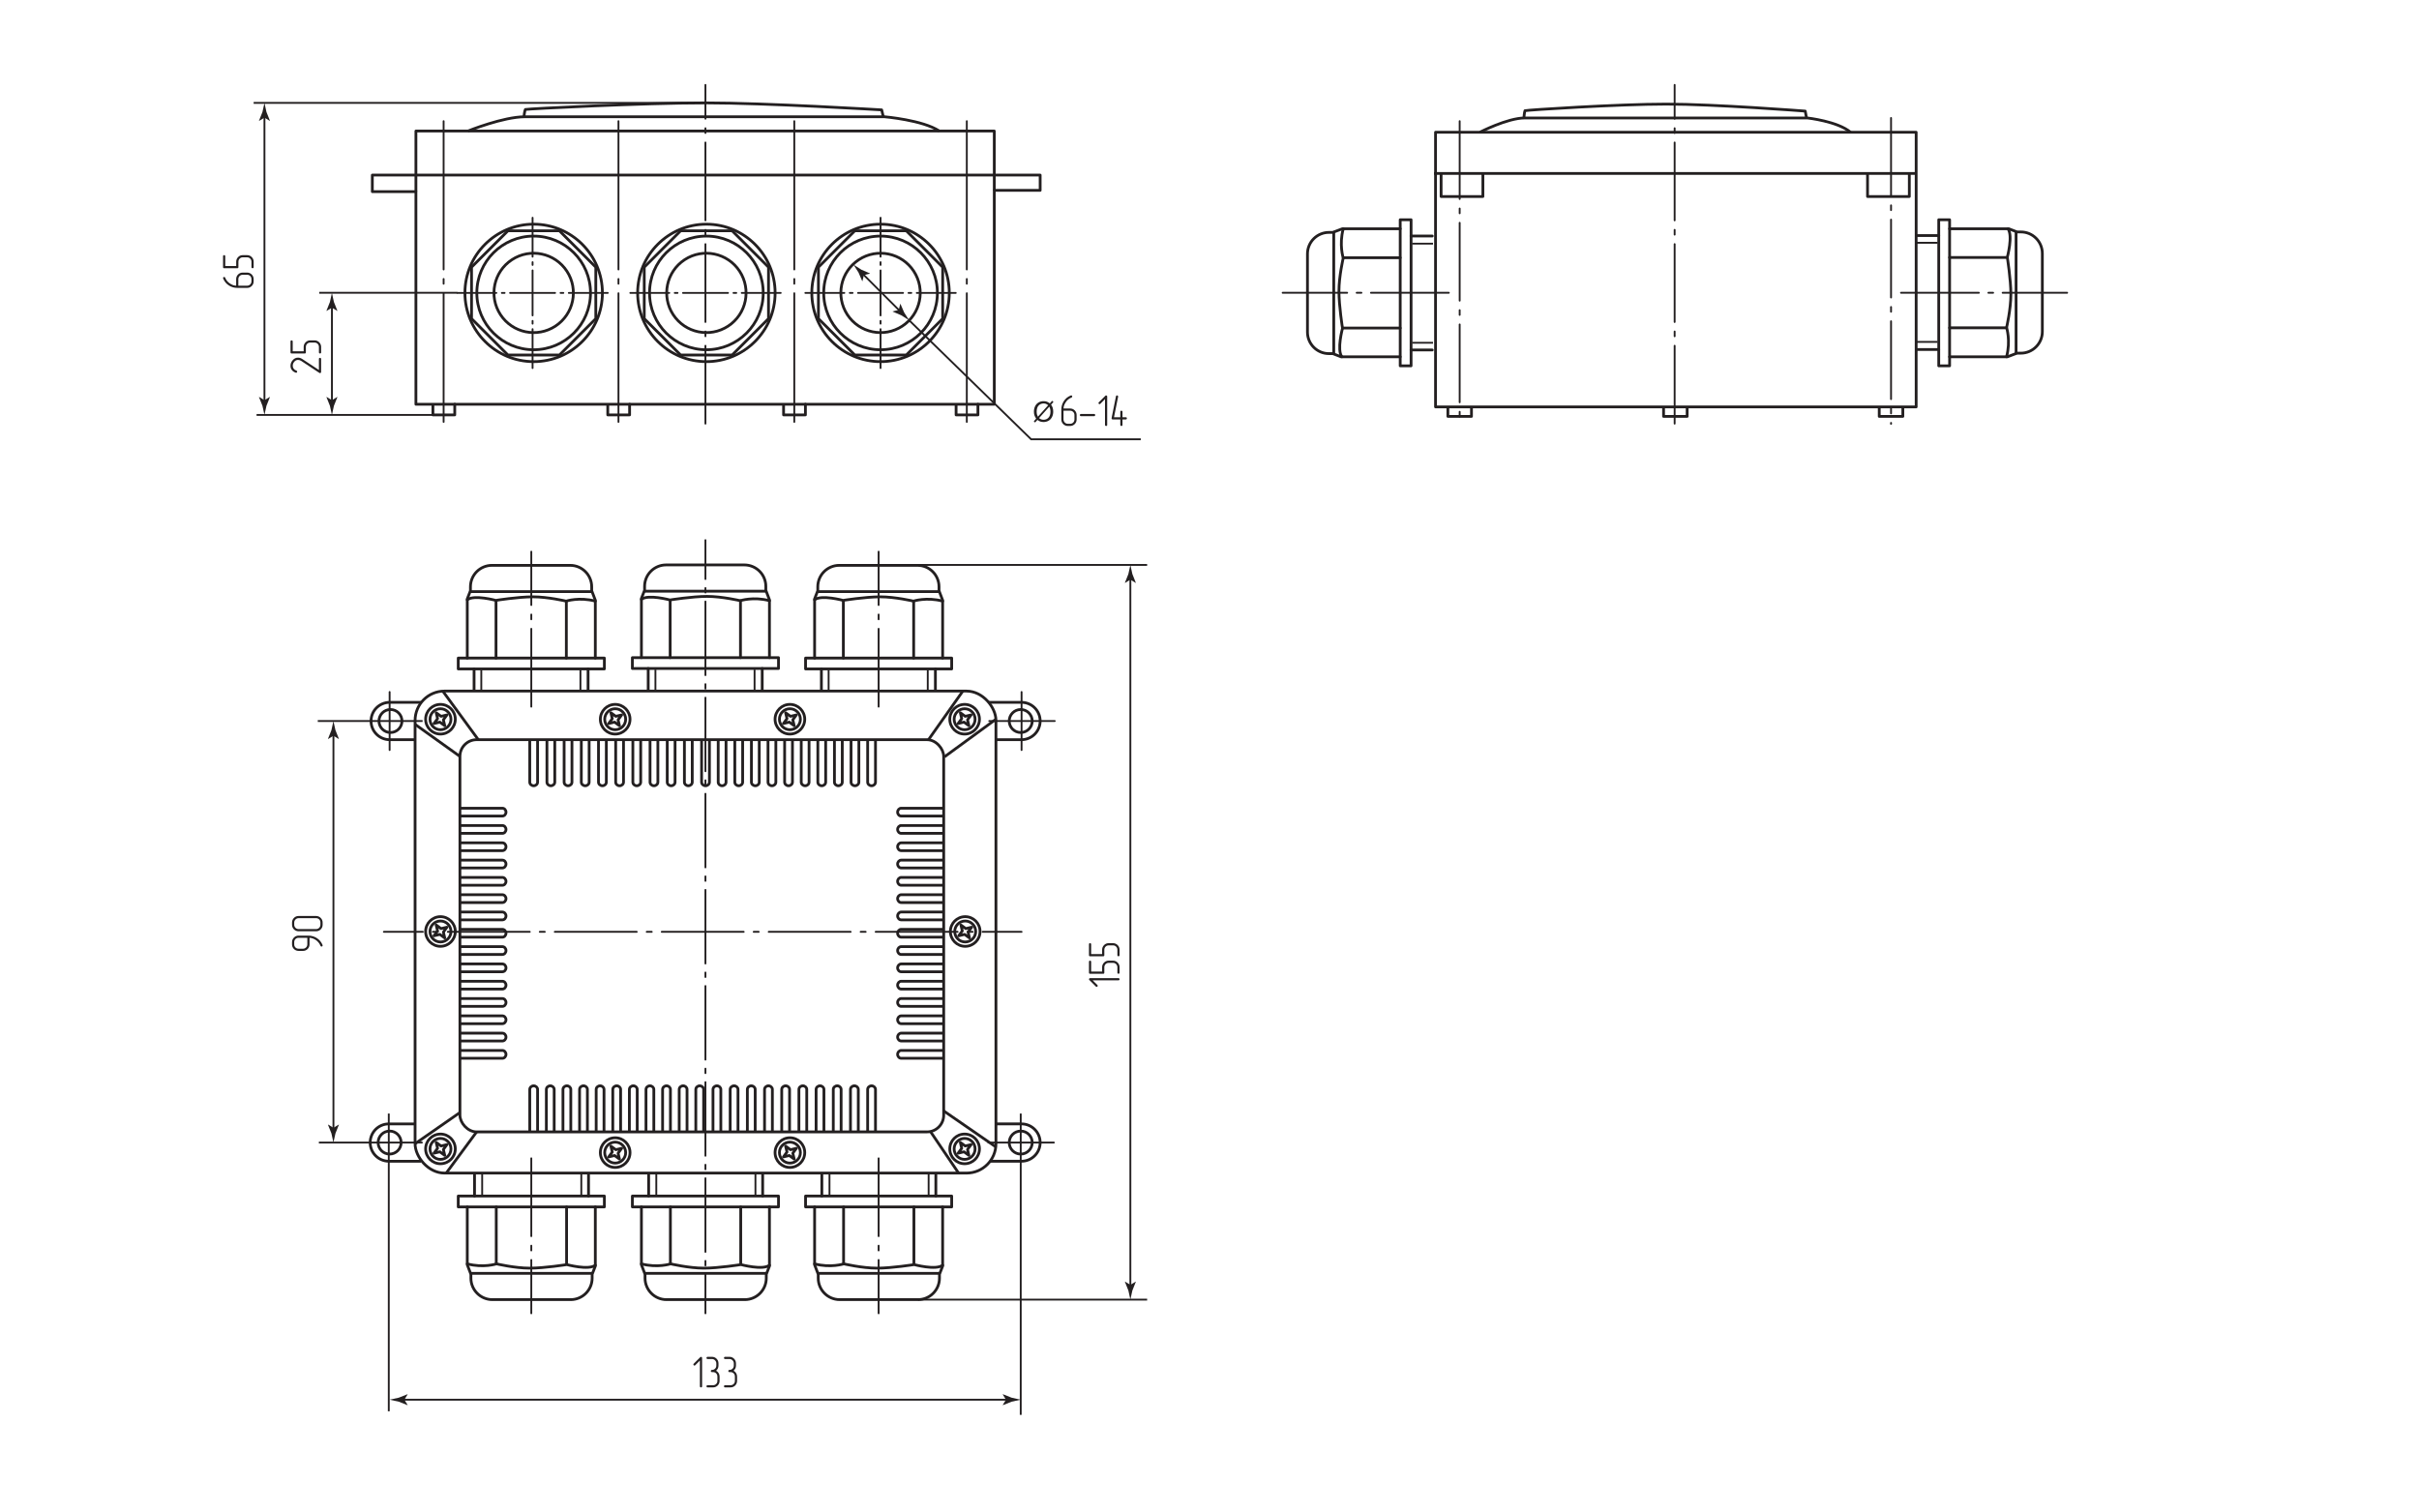 <?xml version="1.0" encoding="UTF-8"?>
<svg id="mg_box_xl6" xmlns="http://www.w3.org/2000/svg" version="1.1" viewBox="0 0 652.264 407.666">
  <defs>
    <style>
      .cls-1 {
        fill: #231f20;
        stroke-width: 0px;
      }

      .cls-2 {
        stroke-dasharray: 0 0 1.213 2.426;
      }

      .cls-2, .cls-3, .cls-4, .cls-5, .cls-6, .cls-7, .cls-8, .cls-9, .cls-10, .cls-11, .cls-12, .cls-13, .cls-14 {
        fill: none;
        stroke: #231f20;
      }

      .cls-2, .cls-3, .cls-4, .cls-5, .cls-6, .cls-7, .cls-8, .cls-9, .cls-10, .cls-11, .cls-13, .cls-14 {
        stroke-linejoin: round;
      }

      .cls-2, .cls-3, .cls-4, .cls-5, .cls-6, .cls-8, .cls-9, .cls-11, .cls-12, .cls-13, .cls-14 {
        stroke-width: .5px;
      }

      .cls-2, .cls-3, .cls-5, .cls-6, .cls-8, .cls-9, .cls-10, .cls-11, .cls-13, .cls-14 {
        stroke-linecap: round;
      }

      .cls-5 {
        stroke-dasharray: 0 0 0 0 22.094 2.699 1.349 2.699;
      }

      .cls-6 {
        stroke-dasharray: 0 0 0 0 19.86 2.426 1.213 2.426;
      }

      .cls-7, .cls-10 {
        stroke-width: .75px;
      }

      .cls-8 {
        stroke-dasharray: 0 0 .741 1.482;
      }

      .cls-9 {
        stroke-dasharray: 0 0 0 0 40 2.565 1.282 2.565;
      }

      .cls-11 {
        stroke-dasharray: 0 0 0 0 12.134 1.482 .741 1.482;
      }

      .cls-12 {
        stroke-miterlimit: 10;
      }

      .cls-13 {
        stroke-dasharray: 0 0 1.349 2.699;
      }

      .cls-14 {
        stroke-dasharray: 0 0 0 0 21 2.565 1.282 2.565;
      }
    </style>
  </defs>
  <g id="Middles">
    <g>
      <line class="cls-3" x1="190.215" y1="354.206" x2="190.215" y2="343.706"/>
      <line class="cls-2" x1="190.215" y1="341.28" x2="190.215" y2="338.855"/>
      <line class="cls-6" x1="190.215" y1="337.642" x2="190.215" y2="157.387"/>
      <line class="cls-3" x1="190.215" y1="156.174" x2="190.215" y2="145.674"/>
    </g>
    <line class="cls-14" x1="190.215" y1="114.255" x2="190.215" y2="22.898"/>
    <line class="cls-14" x1="451.554" y1="114.255" x2="451.554" y2="22.898"/>
    <line class="cls-14" x1="512.588" y1="78.963" x2="557.391" y2="78.963"/>
    <line class="cls-14" x1="390.663" y1="78.963" x2="345.86" y2="78.963"/>
    <line class="cls-14" x1="143.261" y1="312.402" x2="143.261" y2="354.206"/>
    <line class="cls-14" x1="236.913" y1="312.402" x2="236.913" y2="354.206"/>
    <line class="cls-14" x1="236.913" y1="190.592" x2="236.913" y2="148.789"/>
    <line class="cls-14" x1="143.261" y1="190.592" x2="143.261" y2="148.789"/>
    <line class="cls-9" x1="119.619" y1="32.676" x2="119.619" y2="113.794"/>
    <line class="cls-9" x1="166.767" y1="32.676" x2="166.767" y2="113.794"/>
    <line class="cls-9" x1="214.174" y1="32.676" x2="214.174" y2="113.794"/>
    <line class="cls-9" x1="260.693" y1="32.676" x2="260.693" y2="113.794"/>
    <line class="cls-14" x1="275.458" y1="186.635" x2="275.458" y2="202.29"/>
    <line class="cls-14" x1="393.591" y1="32.676" x2="393.591" y2="114.318"/>
    <line class="cls-14" x1="509.904" y1="31.818" x2="509.904" y2="114.318"/>
    <line class="cls-14" x1="266.516" y1="308.156" x2="284.171" y2="308.156"/>
    <line class="cls-14" x1="266.744" y1="194.462" x2="284.399" y2="194.462"/>
    <line class="cls-14" x1="105.059" y1="202.29" x2="105.059" y2="186.635"/>
    <g>
      <line class="cls-3" x1="275.458" y1="251.318" x2="264.958" y2="251.318"/>
      <line class="cls-13" x1="262.259" y1="251.318" x2="259.561" y2="251.318"/>
      <line class="cls-5" x1="258.211" y1="251.318" x2="115.357" y2="251.318"/>
      <line class="cls-3" x1="114.007" y1="251.318" x2="103.507" y2="251.318"/>
    </g>
    <g>
      <line class="cls-3" x1="163.878" y1="79.001" x2="153.378" y2="79.001"/>
      <line class="cls-8" x1="151.896" y1="79.001" x2="150.414" y2="79.001"/>
      <line class="cls-11" x1="149.673" y1="79.001" x2="134.575" y2="79.001"/>
      <line class="cls-3" x1="133.834" y1="79.001" x2="123.334" y2="79.001"/>
    </g>
    <g>
      <line class="cls-3" x1="210.508" y1="79.001" x2="200.008" y2="79.001"/>
      <line class="cls-8" x1="198.526" y1="79.001" x2="197.044" y2="79.001"/>
      <line class="cls-11" x1="196.303" y1="79.001" x2="181.205" y2="79.001"/>
      <line class="cls-3" x1="180.464" y1="79.001" x2="169.964" y2="79.001"/>
    </g>
    <g>
      <line class="cls-3" x1="143.606" y1="58.729" x2="143.606" y2="69.229"/>
      <line class="cls-8" x1="143.606" y1="70.711" x2="143.606" y2="72.193"/>
      <line class="cls-11" x1="143.606" y1="72.934" x2="143.606" y2="88.031"/>
      <line class="cls-3" x1="143.606" y1="88.772" x2="143.606" y2="99.272"/>
    </g>
    <g>
      <line class="cls-3" x1="257.705" y1="79.001" x2="247.205" y2="79.001"/>
      <line class="cls-8" x1="245.723" y1="79.001" x2="244.241" y2="79.001"/>
      <line class="cls-11" x1="243.5" y1="79.001" x2="228.403" y2="79.001"/>
      <line class="cls-3" x1="227.662" y1="79.001" x2="217.162" y2="79.001"/>
    </g>
    <g>
      <line class="cls-3" x1="237.433" y1="58.729" x2="237.433" y2="69.229"/>
      <line class="cls-8" x1="237.433" y1="70.711" x2="237.433" y2="72.193"/>
      <line class="cls-11" x1="237.433" y1="72.934" x2="237.433" y2="88.031"/>
      <line class="cls-3" x1="237.433" y1="88.772" x2="237.433" y2="99.272"/>
    </g>
  </g>
  <g id="Thread">
    <line class="cls-4" x1="203.699" y1="322.305" x2="203.699" y2="316.664"/>
    <line class="cls-4" x1="176.967" y1="322.305" x2="176.967" y2="316.664"/>
    <line class="cls-4" x1="176.732" y1="180.575" x2="176.732" y2="186.216"/>
    <line class="cls-4" x1="203.463" y1="180.575" x2="203.463" y2="186.216"/>
    <line class="cls-4" x1="522.49" y1="65.479" x2="516.849" y2="65.479"/>
    <line class="cls-4" x1="522.49" y1="92.211" x2="516.849" y2="92.211"/>
    <line class="cls-4" x1="380.76" y1="92.446" x2="386.401" y2="92.446"/>
    <line class="cls-4" x1="380.76" y1="65.715" x2="386.401" y2="65.715"/>
    <line class="cls-4" x1="156.745" y1="322.305" x2="156.745" y2="316.664"/>
    <line class="cls-4" x1="130.013" y1="322.305" x2="130.013" y2="316.664"/>
    <line class="cls-4" x1="250.397" y1="322.305" x2="250.397" y2="316.664"/>
    <line class="cls-4" x1="223.665" y1="322.305" x2="223.665" y2="316.664"/>
    <line class="cls-4" x1="223.43" y1="180.69" x2="223.43" y2="186.331"/>
    <line class="cls-4" x1="250.161" y1="180.69" x2="250.161" y2="186.331"/>
    <line class="cls-4" x1="129.778" y1="180.69" x2="129.778" y2="186.331"/>
    <line class="cls-4" x1="156.509" y1="180.69" x2="156.509" y2="186.331"/>
  </g>
  <g id="Texts">
    <g>
      <path class="cls-1" d="M189.228,374.119c-.057.048-.125.072-.205.072-.081,0-.151-.026-.211-.079-.06-.052-.09-.123-.09-.211v-6.961l-1.255,1.267c-.064.064-.132.097-.205.097-.081,0-.151-.03-.211-.09-.061-.061-.09-.131-.09-.211,0-.072.032-.141.096-.205l1.762-1.761c.048-.056.112-.084.193-.084.08,0,.151.026.211.079.061.052.09.123.09.211v7.661c0,.097-.028.169-.084.217Z"/>
      <path class="cls-1" d="M193.764,370.324c.177.278.266.585.266.923v1.182c0,.491-.173.909-.519,1.254-.354.338-.772.507-1.254.507h-1.472c-.089,0-.159-.028-.211-.084s-.078-.125-.078-.205c0-.08.026-.151.078-.211.052-.061.123-.091.211-.091h1.472c.338,0,.619-.11.844-.332s.338-.5.338-.838v-1.182c0-.338-.113-.62-.338-.845s-.506-.338-.844-.338h-.29c-.089,0-.161-.028-.217-.084-.056-.056-.084-.125-.084-.205,0-.08.026-.151.079-.211.052-.061.126-.09.223-.09.338,0,.619-.111.844-.332s.338-.5.338-.838v-.591c0-.169-.032-.323-.096-.464-.065-.141-.151-.265-.26-.374s-.233-.193-.374-.253c-.141-.06-.292-.09-.452-.09h-1.182c-.089,0-.159-.028-.211-.084-.052-.056-.078-.125-.078-.205,0-.08.026-.151.078-.211.052-.061.123-.091.211-.091h1.182c.49,0,.905.169,1.243.507.346.346.519.768.519,1.267v.591c0,.273-.056.529-.169.766s-.273.44-.482.609c.281.153.511.368.688.645Z"/>
      <path class="cls-1" d="M198.481,370.324c.177.278.266.585.266.923v1.182c0,.491-.173.909-.519,1.254-.354.338-.772.507-1.254.507h-1.472c-.089,0-.159-.028-.211-.084s-.078-.125-.078-.205c0-.08.026-.151.078-.211.052-.061.123-.091.211-.091h1.472c.338,0,.619-.11.844-.332s.338-.5.338-.838v-1.182c0-.338-.113-.62-.338-.845s-.506-.338-.844-.338h-.29c-.089,0-.161-.028-.217-.084-.056-.056-.084-.125-.084-.205,0-.08.026-.151.079-.211.052-.061.126-.09.223-.09.338,0,.619-.111.844-.332s.338-.5.338-.838v-.591c0-.169-.032-.323-.096-.464-.065-.141-.151-.265-.26-.374s-.233-.193-.374-.253c-.141-.06-.292-.09-.452-.09h-1.182c-.089,0-.159-.028-.211-.084-.052-.056-.078-.125-.078-.205,0-.08.026-.151.078-.211.052-.061.123-.091.211-.091h1.182c.49,0,.905.169,1.243.507.346.346.519.768.519,1.267v.591c0,.273-.056.529-.169.766s-.273.44-.482.609c.281.153.511.368.688.645Z"/>
    </g>
    <g>
      <path class="cls-1" d="M86.586,100.343c0,.081-.032.149-.097.205-.064.057-.137.084-.217.084-.064,0-.113-.016-.145-.048l-4.898-3.233c-.273-.185-.563-.277-.869-.277-.394,0-.728.161-1.001.482-.282.322-.422.684-.422,1.086,0,.29.077.547.229.772.169.241.426.426.772.555.065.017.113.048.145.097s.048.101.048.157c0,.089-.026.163-.079.223-.052.061-.123.091-.211.091-.024,0-.061-.008-.109-.024-.482-.169-.84-.426-1.073-.772-.217-.297-.326-.655-.326-1.074,0-.555.193-1.058.579-1.508.395-.466.877-.7,1.448-.7.201,0,.398.032.591.096.193.064.394.165.603.302l4.439,2.932v-2.968c0-.201.101-.302.302-.302.072,0,.139.026.199.079.06.052.09.126.09.223v3.522Z"/>
      <path class="cls-1" d="M86.067,92.321c.346.346.519.76.519,1.242v1.484c0,.089-.028.159-.084.211s-.125.078-.205.078c-.08,0-.151-.026-.211-.078-.061-.052-.091-.123-.091-.211v-1.484c0-.161-.03-.312-.09-.452-.06-.141-.143-.266-.247-.374s-.228-.193-.368-.253c-.141-.06-.295-.09-.464-.09h-1.182c-.169,0-.324.03-.465.09-.141.061-.263.145-.368.253s-.187.233-.248.374c-.06.141-.09.292-.09.452v1.484c0,.193-.101.29-.302.29h-3.535c-.201,0-.302-.096-.302-.29v-2.943c0-.201.101-.302.302-.302.081,0,.149.026.205.079.057.052.084.126.084.223v2.642h2.956v-1.183c0-.482.173-.896.519-1.242.337-.346.752-.519,1.243-.519h1.182c.482,0,.897.173,1.243.519Z"/>
    </g>
    <g>
      <path class="cls-1" d="M61.759,77.016c-.731-.458-1.263-1.098-1.592-1.918-.016-.048-.024-.088-.024-.121,0-.08.03-.146.091-.199.06-.052.131-.078.211-.078.129,0,.221.064.277.193.258.684.708,1.223,1.352,1.617.257.161.515.29.772.386.29.096.567.145.833.145v-1.749c0-.499.168-.917.506-1.255.346-.346.768-.519,1.267-.519h1.182c.491,0,.909.173,1.254.519.338.354.507.772.507,1.255v.591c0,.491-.169.905-.507,1.243-.346.346-.764.519-1.254.519h-2.63c-.812,0-1.561-.209-2.244-.627ZM66.633,77.052c.161,0,.312-.03.452-.091.141-.06.266-.145.374-.253s.193-.233.253-.374c.061-.141.09-.292.09-.453v-.591c0-.338-.11-.62-.332-.845s-.5-.338-.838-.338h-1.182c-.338,0-.62.113-.845.338s-.338.507-.338.845v1.761h2.365Z"/>
      <path class="cls-1" d="M67.876,69.332c.346.346.519.76.519,1.242v1.484c0,.089-.028.159-.084.211s-.125.078-.205.078c-.08,0-.151-.026-.211-.078-.061-.052-.091-.123-.091-.211v-1.484c0-.161-.03-.312-.09-.452-.06-.141-.143-.266-.247-.374s-.228-.193-.368-.253c-.141-.06-.295-.09-.464-.09h-1.182c-.169,0-.324.03-.465.09-.141.061-.263.145-.368.253s-.187.233-.248.374c-.06.141-.09.292-.09.452v1.484c0,.193-.101.29-.302.29h-3.535c-.201,0-.302-.096-.302-.29v-2.943c0-.201.101-.302.302-.302.081,0,.149.026.205.079.057.052.084.126.084.223v2.642h2.956v-1.183c0-.482.173-.896.519-1.242.337-.346.752-.519,1.243-.519h1.182c.482,0,.897.173,1.243.519Z"/>
    </g>
    <g>
      <path class="cls-1" d="M85.389,252.979c.732.458,1.263,1.094,1.592,1.906.008.024.012.068.012.133,0,.072-.03.137-.09.193-.061.056-.131.084-.211.084-.128,0-.217-.064-.265-.193-.282-.683-.732-1.226-1.351-1.628-.257-.161-.525-.29-.802-.386-.278-.096-.549-.145-.814-.145v1.761c0,.491-.169.905-.507,1.243-.346.346-.764.519-1.254.519h-1.183c-.482,0-.9-.169-1.254-.506-.346-.346-.519-.764-.519-1.255v-.591c0-.491.173-.909.519-1.255s.764-.519,1.254-.519h2.618c.812,0,1.564.213,2.256.639ZM80.515,252.931c-.337,0-.619.113-.844.338s-.338.507-.338.845v.591c0,.338.113.617.338.838.225.222.507.332.844.332h1.183c.161,0,.312-.03.452-.091.141-.06.266-.145.374-.253.108-.109.193-.233.253-.374.06-.141.09-.292.09-.453v-1.773h-2.353Z"/>
      <path class="cls-1" d="M86.475,247.563c.346.346.519.764.519,1.255v.591c0,.491-.169.905-.507,1.243-.346.346-.764.519-1.254.519h-4.717c-.482,0-.9-.169-1.254-.506-.346-.346-.519-.764-.519-1.255v-.591c0-.491.173-.909.519-1.255.338-.346.756-.519,1.254-.519h4.717c.482,0,.897.173,1.243.519ZM80.515,247.635c-.161,0-.312.03-.452.091-.141.06-.266.145-.374.253-.108.109-.195.233-.259.374-.064.141-.097.296-.097.465v.591c0,.161.03.312.09.453.061.141.145.265.253.374.109.108.233.193.374.253.141.061.295.091.464.091h4.717c.161,0,.312-.03.452-.091.141-.06.266-.145.374-.253s.193-.233.253-.374c.061-.141.09-.292.09-.453v-.591c0-.338-.11-.62-.332-.845s-.5-.338-.838-.338h-4.717Z"/>
    </g>
    <g>
      <path class="cls-1" d="M301.808,263.899c.048.057.072.125.072.205,0,.081-.026.151-.079.211-.052.06-.123.09-.211.09h-6.961l1.267,1.255c.064.064.097.132.097.205,0,.081-.03.151-.09.211-.061.061-.131.09-.211.09-.072,0-.141-.032-.205-.096l-1.761-1.762c-.056-.048-.084-.112-.084-.193,0-.08.026-.151.079-.211.052-.061.123-.09.211-.09h7.661c.097,0,.169.028.217.084Z"/>
      <path class="cls-1" d="M301.362,259.616c.346.346.519.76.519,1.242v1.484c0,.089-.028.159-.084.211s-.125.078-.205.078c-.08,0-.151-.026-.211-.078-.061-.052-.091-.123-.091-.211v-1.484c0-.161-.03-.312-.09-.452-.06-.141-.143-.266-.247-.374s-.228-.193-.368-.253c-.141-.06-.295-.09-.464-.09h-1.182c-.169,0-.324.03-.465.09-.141.061-.263.145-.368.253s-.187.233-.248.374c-.06.141-.09.292-.09.452v1.484c0,.193-.101.29-.302.29h-3.535c-.201,0-.302-.096-.302-.29v-2.943c0-.201.101-.302.302-.302.081,0,.149.026.205.079.057.052.084.126.084.223v2.642h2.956v-1.183c0-.482.173-.896.519-1.242.337-.346.752-.519,1.243-.519h1.182c.482,0,.897.173,1.243.519Z"/>
      <path class="cls-1" d="M301.362,254.9c.346.346.519.76.519,1.242v1.484c0,.089-.028.159-.084.211s-.125.078-.205.078c-.08,0-.151-.026-.211-.078-.061-.052-.091-.123-.091-.211v-1.484c0-.161-.03-.312-.09-.452-.06-.141-.143-.266-.247-.374s-.228-.193-.368-.253c-.141-.06-.295-.09-.464-.09h-1.182c-.169,0-.324.03-.465.09-.141.061-.263.145-.368.253s-.187.233-.248.374c-.06.141-.09.292-.09.452v1.484c0,.193-.101.29-.302.29h-3.535c-.201,0-.302-.096-.302-.29v-2.943c0-.201.101-.302.302-.302.081,0,.149.026.205.079.057.052.084.126.084.223v2.642h2.956v-1.183c0-.482.173-.896.519-1.242.337-.346.752-.519,1.243-.519h1.182c.482,0,.897.173,1.243.519Z"/>
    </g>
    <g>
      <path class="cls-1" d="M286.806,108.255c.458-.731,1.098-1.263,1.918-1.592.048-.016.088-.024.121-.024.08,0,.146.03.199.091.052.06.078.131.078.211,0,.129-.064.221-.193.277-.684.258-1.223.708-1.617,1.352-.161.257-.29.515-.386.772-.096.29-.145.567-.145.833h1.749c.499,0,.917.168,1.255.506.346.346.519.768.519,1.267v1.182c0,.491-.173.909-.519,1.254-.354.338-.772.507-1.255.507h-.591c-.491,0-.905-.169-1.243-.507-.346-.346-.519-.764-.519-1.254v-2.63c0-.812.209-1.561.627-2.244ZM286.77,113.13c0,.161.03.312.091.452.06.141.145.266.253.374s.233.193.374.253c.141.061.292.09.453.09h.591c.338,0,.62-.11.845-.332s.338-.5.338-.838v-1.182c0-.338-.113-.62-.338-.845s-.507-.338-.845-.338h-1.761v2.365Z"/>
      <path class="cls-1" d="M291.475,112.236c-.089,0-.161-.028-.217-.084-.057-.057-.084-.125-.084-.205,0-.081.026-.151.079-.211.052-.06.126-.09.223-.09h3.535c.193,0,.29.101.29.302,0,.08-.024.148-.073.205-.048.056-.121.084-.217.084h-3.535Z"/>
      <path class="cls-1" d="M298.46,114.818c-.057.048-.125.072-.205.072-.081,0-.151-.026-.211-.079-.06-.052-.09-.123-.09-.211v-6.961l-1.255,1.267c-.064.064-.132.097-.205.097-.081,0-.151-.03-.211-.09-.061-.061-.09-.131-.09-.211,0-.072.032-.141.096-.205l1.762-1.761c.048-.056.112-.084.193-.084.08,0,.151.026.211.079.061.052.09.123.09.211v7.661c0,.097-.028.169-.084.217Z"/>
      <path class="cls-1" d="M303.563,112.538c.193,0,.29.097.29.29,0,.081-.026.151-.078.211-.053.061-.123.091-.211.091h-.893v1.472c0,.097-.028.169-.084.217s-.125.072-.205.072-.151-.026-.211-.079c-.061-.052-.091-.123-.091-.211v-1.472h-2.062c-.081,0-.149-.028-.205-.084-.057-.056-.084-.125-.084-.205v-.072l1.182-5.887c.04-.161.133-.242.277-.242.081,0,.151.028.211.084.06.057.09.125.09.205v.073l-1.11,5.537h1.701v-1.484c0-.193.101-.29.302-.29.072,0,.139.024.199.072.06.048.09.121.09.217v1.484h.893Z"/>
    </g>
    <path class="cls-1" d="M283.077,108.79l.623-.698.367.312-.653.735c.213.317.356.594.43.831.099.312.148.661.148,1.046,0,.557-.113,1.053-.338,1.488s-.541.764-.948.987-.839.334-1.297.334c-.341,0-.651-.048-.928-.145-.213-.074-.461-.216-.746-.427l-.623.698-.367-.312.653-.731c-.242-.369-.404-.683-.486-.944s-.122-.575-.122-.941c0-.559.111-1.057.334-1.493s.535-.768.937-.993c.402-.225.849-.338,1.341-.338.332,0,.621.044.87.132.248.088.516.241.803.459ZM282.631,109.291c-.233-.183-.436-.308-.61-.375-.175-.067-.379-.1-.614-.1-.542,0-.99.183-1.343.551-.354.367-.531.916-.531,1.646,0,.287.027.542.082.764.04.166.122.37.249.612l2.768-3.099ZM282.936,109.673l-2.757,3.088c.19.156.366.265.527.327.21.082.438.122.683.122.539,0,.985-.19,1.336-.571s.527-.915.527-1.603c0-.515-.105-.969-.315-1.362Z"/>
  </g>
  <g id="Pointers">
    <g>
      <line class="cls-12" x1="108.32" y1="377.506" x2="271.969" y2="377.506"/>
      <path class="cls-1" d="M109.038,377.506l.877-1.441-.049-.033-2.35.933c-.819.18-1.637.36-2.456.54.819.18,1.637.36,2.456.54l2.35.933.049-.025-.877-1.449Z"/>
      <path class="cls-1" d="M271.251,377.506l-.877-1.441.049-.033,2.35.933c.819.18,1.637.36,2.456.54-.819.18-1.637.36-2.456.54l-2.35.933-.049-.025.877-1.449Z"/>
    </g>
    <g>
      <line class="cls-12" x1="89.501" y1="108.647" x2="89.501" y2="82.261"/>
      <path class="cls-1" d="M89.501,107.929l-1.441-.877-.033.049.933,2.35c.18.819.36,1.637.54,2.456.18-.819.36-1.637.54-2.456l.933-2.35-.025-.049-1.449.877Z"/>
      <path class="cls-1" d="M89.501,82.979l-1.441.877-.033-.049.933-2.35c.18-.819.36-1.637.54-2.456.18.819.36,1.637.54,2.456l.933,2.35-.025.049-1.449-.877Z"/>
    </g>
    <g>
      <line class="cls-12" x1="71.309" y1="108.647" x2="71.309" y2="31.011"/>
      <path class="cls-1" d="M71.309,107.929l-1.441-.877-.033.049.933,2.35c.18.819.36,1.637.54,2.456.18-.819.36-1.637.54-2.456l.933-2.35-.025-.049-1.449.877Z"/>
      <path class="cls-1" d="M71.309,31.729l-1.441.877-.033-.049.933-2.35c.18-.819.36-1.637.54-2.456.18.819.36,1.637.54,2.456l.933,2.35-.025.049-1.449-.877Z"/>
    </g>
    <g>
      <line class="cls-12" x1="89.909" y1="304.895" x2="89.91" y2="197.723"/>
      <path class="cls-1" d="M89.909,304.177l-1.441-.877-.033.049.933,2.35c.18.819.36,1.637.54,2.456.18-.819.36-1.637.54-2.456l.933-2.35-.025-.049-1.449.877Z"/>
      <path class="cls-1" d="M89.91,198.441l-1.441.877-.033-.049.933-2.35c.18-.819.36-1.637.54-2.456.18.819.36,1.637.54,2.456l.933,2.35-.025.049-1.449-.877Z"/>
    </g>
    <g>
      <line class="cls-12" x1="304.796" y1="347.255" x2="304.796" y2="155.625"/>
      <path class="cls-1" d="M304.796,346.537l-1.441-.877-.033.049.933,2.35c.18.819.36,1.637.54,2.456.18-.819.36-1.637.54-2.456l.933-2.35-.025-.049-1.449.877Z"/>
      <path class="cls-1" d="M304.796,156.343l-1.441.877-.033-.049.933-2.35c.18-.819.36-1.637.54-2.456.18.819.36,1.637.54,2.456l.933,2.35-.025.049-1.449-.877Z"/>
    </g>
    <g>
      <line class="cls-12" x1="242.853" y1="84.096" x2="232.439" y2="73.681"/>
      <path class="cls-1" d="M242.345,83.588l-1.639.399.012.058,2.322,1.002c.706.452,1.413.903,2.119,1.355-.452-.706-.903-1.413-1.355-2.119l-1.002-2.322-.052-.017-.405,1.645Z"/>
      <path class="cls-1" d="M232.946,74.189l-.399,1.639-.058-.012-1.002-2.322c-.452-.706-.903-1.413-1.355-2.119.706.452,1.413.903,2.119,1.355l2.322,1.002.017.052-1.645.405Z"/>
    </g>
  </g>
  <g id="_Сallout" data-name="Сallout">
    <line class="cls-12" x1="275.23" y1="381.596" x2="275.23" y2="300.329"/>
    <line class="cls-12" x1="104.831" y1="380.631" x2="104.831" y2="300.329"/>
    <line class="cls-12" x1="190.1" y1="27.75" x2="68.394" y2="27.75"/>
    <line class="cls-12" x1="123.334" y1="78.963" x2="86.072" y2="78.963"/>
    <line class="cls-12" x1="113.951" y1="308.156" x2="85.982" y2="308.156"/>
    <line class="cls-12" x1="309.315" y1="350.516" x2="247.526" y2="350.516"/>
    <line class="cls-12" x1="113.951" y1="194.462" x2="85.685" y2="194.462"/>
    <line class="cls-12" x1="116.73" y1="111.908" x2="69.183" y2="111.908"/>
    <line class="cls-12" x1="309.315" y1="152.364" x2="247.404" y2="152.364"/>
    <polyline class="cls-12" points="245.159 86.402 278.042 118.48 307.598 118.48"/>
  </g>
  <g id="BaseContour">
    <line class="cls-10" x1="180.767" y1="325.509" x2="180.767" y2="340.87"/>
    <line class="cls-10" x1="205.646" y1="316.87" x2="205.646" y2="322.581"/>
    <line class="cls-10" x1="174.906" y1="316.87" x2="174.906" y2="322.581"/>
    <rect class="cls-10" x="170.514" y="322.581" width="39.402" height="2.928"/>
    <path class="cls-10" d="M172.954,325.509v15.614s.976,2.562.976,2.562v.976s0,.061,0,.061c0,3.2,2.594,5.794,5.794,5.794h21.104c3.2,0,5.794-2.594,5.794-5.794v-.061s0-.976,0-.976l.854-2.196v-15.98"/>
    <line class="cls-10" x1="173.93" y1="343.431" x2="206.543" y2="343.431"/>
    <path class="cls-10" d="M172.954,340.87c4.336,1.159,7.874,0,7.874,0,0,0,4.932,1.159,8.948,1.159s10.01-.962,10.01-.962c0,0,5.861,1.589,7.69.169"/>
    <line class="cls-10" x1="199.73" y1="325.509" x2="199.73" y2="340.87"/>
    <line class="cls-10" x1="199.664" y1="177.371" x2="199.664" y2="162.01"/>
    <line class="cls-10" x1="174.784" y1="186.01" x2="174.784" y2="180.299"/>
    <line class="cls-10" x1="205.524" y1="186.01" x2="205.524" y2="180.299"/>
    <rect class="cls-10" x="170.514" y="177.371" width="39.402" height="2.928"/>
    <path class="cls-10" d="M207.476,177.371v-15.614s-.976-2.562-.976-2.562v-.976s0-.061,0-.061c0-3.2-2.594-5.794-5.794-5.794h-21.104c-3.2,0-5.794,2.594-5.794,5.794v.061s0,.976,0,.976l-.854,2.196v15.98"/>
    <line class="cls-10" x1="206.5" y1="159.449" x2="173.888" y2="159.448"/>
    <path class="cls-10" d="M207.476,162.01c-4.336-1.159-7.874,0-7.874,0,0,0-4.932-1.159-8.948-1.159s-10.01.962-10.01.962c0,0-5.861-1.589-7.69-.169"/>
    <line class="cls-10" x1="180.701" y1="177.371" x2="180.701" y2="162.01"/>
    <line class="cls-10" x1="525.694" y1="88.411" x2="541.055" y2="88.411"/>
    <line class="cls-10" x1="517.056" y1="63.531" x2="522.767" y2="63.531"/>
    <line class="cls-10" x1="517.056" y1="94.272" x2="522.767" y2="94.272"/>
    <rect class="cls-10" x="522.767" y="59.262" width="2.928" height="39.402"/>
    <path class="cls-10" d="M525.694,96.224h15.614s2.562-.976,2.562-.976h.976s.061,0,.061,0c3.2,0,5.794-2.594,5.794-5.794v-21.104c0-3.2-2.594-5.794-5.794-5.794h-.061s-.976,0-.976,0l-2.196-.854h-15.98"/>
    <line class="cls-10" x1="543.617" y1="95.248" x2="543.617" y2="62.635"/>
    <path class="cls-10" d="M541.055,96.224c1.159-4.336,0-7.874,0-7.874,0,0,1.159-4.932,1.159-8.948s-.962-10.01-.962-10.01c0,0,1.589-5.861.169-7.69"/>
    <line class="cls-10" x1="525.694" y1="69.448" x2="541.055" y2="69.448"/>
    <line class="cls-10" x1="377.556" y1="69.514" x2="362.196" y2="69.514"/>
    <line class="cls-10" x1="386.195" y1="94.394" x2="380.484" y2="94.394"/>
    <line class="cls-10" x1="386.195" y1="63.653" x2="380.484" y2="63.653"/>
    <rect class="cls-10" x="377.556" y="59.262" width="2.928" height="39.402"/>
    <path class="cls-10" d="M377.556,61.702h-15.614s-2.562.976-2.562.976h-.976s-.061,0-.061,0c-3.2,0-5.794,2.594-5.794,5.794v21.104c0,3.2,2.594,5.794,5.794,5.794h.061s.976,0,.976,0l2.196.854h15.98"/>
    <line class="cls-10" x1="359.634" y1="62.677" x2="359.634" y2="95.29"/>
    <path class="cls-10" d="M362.196,61.702c-1.159,4.336,0,7.874,0,7.874,0,0-1.159,4.932-1.159,8.948s.962,10.01.962,10.01c0,0-1.589,5.861-.169,7.69"/>
    <line class="cls-10" x1="377.556" y1="88.477" x2="362.196" y2="88.477"/>
    <line class="cls-10" x1="133.813" y1="325.509" x2="133.813" y2="340.87"/>
    <line class="cls-10" x1="158.692" y1="316.87" x2="158.692" y2="322.581"/>
    <line class="cls-10" x1="127.952" y1="316.87" x2="127.952" y2="322.581"/>
    <rect class="cls-10" x="123.56" y="322.581" width="39.402" height="2.928"/>
    <path class="cls-10" d="M126,325.509v15.614s.976,2.562.976,2.562v.976s0,.061,0,.061c0,3.2,2.594,5.794,5.794,5.794h21.104c3.2,0,5.794-2.594,5.794-5.794v-.061s0-.976,0-.976l.854-2.196v-15.98"/>
    <line class="cls-10" x1="126.976" y1="343.431" x2="159.589" y2="343.431"/>
    <path class="cls-10" d="M126,340.87c4.336,1.159,7.874,0,7.874,0,0,0,4.932,1.159,8.948,1.159s10.01-.962,10.01-.962c0,0,5.861,1.589,7.69.169"/>
    <line class="cls-10" x1="152.776" y1="325.509" x2="152.776" y2="340.87"/>
    <line class="cls-10" x1="227.465" y1="325.509" x2="227.465" y2="340.87"/>
    <line class="cls-10" x1="252.344" y1="316.87" x2="252.344" y2="322.581"/>
    <line class="cls-10" x1="221.604" y1="316.87" x2="221.604" y2="322.581"/>
    <rect class="cls-10" x="217.212" y="322.581" width="39.402" height="2.928"/>
    <path class="cls-10" d="M219.652,325.509v15.614s.976,2.562.976,2.562v.976s0,.061,0,.061c0,3.2,2.594,5.794,5.794,5.794h21.104c3.2,0,5.794-2.594,5.794-5.794v-.061s0-.976,0-.976l.854-2.196v-15.98"/>
    <line class="cls-10" x1="220.628" y1="343.431" x2="253.241" y2="343.431"/>
    <path class="cls-10" d="M219.652,340.87c4.336,1.159,7.874,0,7.874,0,0,0,4.932,1.159,8.948,1.159s10.01-.962,10.01-.962c0,0,5.861,1.589,7.69.169"/>
    <line class="cls-10" x1="246.428" y1="325.509" x2="246.428" y2="340.87"/>
    <line class="cls-10" x1="246.362" y1="177.486" x2="246.362" y2="162.125"/>
    <line class="cls-10" x1="221.482" y1="186.124" x2="221.482" y2="180.413"/>
    <line class="cls-10" x1="252.222" y1="186.124" x2="252.222" y2="180.413"/>
    <rect class="cls-10" x="217.212" y="177.486" width="39.402" height="2.928"/>
    <path class="cls-10" d="M254.174,177.486v-15.614s-.976-2.562-.976-2.562v-.976s0-.061,0-.061c0-3.2-2.594-5.794-5.794-5.794h-21.104c-3.2,0-5.794,2.594-5.794,5.794v.061s0,.976,0,.976l-.854,2.196v15.98"/>
    <line class="cls-10" x1="253.198" y1="159.563" x2="220.586" y2="159.563"/>
    <path class="cls-10" d="M254.174,162.125c-4.336-1.159-7.874,0-7.874,0,0,0-4.932-1.159-8.948-1.159s-10.01.962-10.01.962c0,0-5.861-1.589-7.69-.169"/>
    <line class="cls-10" x1="227.399" y1="177.486" x2="227.399" y2="162.125"/>
    <line class="cls-10" x1="152.71" y1="177.486" x2="152.71" y2="162.125"/>
    <line class="cls-10" x1="127.83" y1="186.124" x2="127.83" y2="180.413"/>
    <line class="cls-10" x1="158.57" y1="186.124" x2="158.57" y2="180.413"/>
    <rect class="cls-10" x="123.56" y="177.486" width="39.402" height="2.928"/>
    <path class="cls-10" d="M160.522,177.486v-15.614s-.976-2.562-.976-2.562v-.976s0-.061,0-.061c0-3.2-2.594-5.794-5.794-5.794h-21.104c-3.2,0-5.794,2.594-5.794,5.794v.061s0,.976,0,.976l-.854,2.196v15.98"/>
    <line class="cls-10" x1="159.546" y1="159.563" x2="126.934" y2="159.563"/>
    <path class="cls-10" d="M160.522,162.125c-4.336-1.159-7.874,0-7.874,0,0,0-4.932-1.159-8.948-1.159s-10.01.962-10.01.962c0,0-5.861-1.589-7.69-.169"/>
    <line class="cls-10" x1="133.747" y1="177.486" x2="133.747" y2="162.125"/>
    <polyline class="cls-10" points="116.73 109.194 116.73 111.898 122.619 111.898 122.619 109.035"/>
    <polyline class="cls-10" points="163.878 109.194 163.878 111.898 169.767 111.898 169.767 109.035"/>
    <polyline class="cls-10" points="211.285 109.194 211.285 111.898 217.174 111.898 217.174 109.035"/>
    <polyline class="cls-10" points="257.804 109.194 257.804 111.898 263.693 111.898 263.693 109.035"/>
    <rect class="cls-7" x="111.925" y="186.388" width="156.622" height="130" rx="7.927" ry="7.927"/>
    <circle class="cls-7" cx="165.88" cy="193.98" r="4"/>
    <polygon class="cls-7" points="167.037 195.727 165.721 194.764 164.134 195.136 165.096 193.821 164.724 192.234 166.04 193.196 167.627 192.824 166.664 194.14 167.037 195.727"/>
    <circle class="cls-7" cx="165.88" cy="193.98" r="2.828"/>
    <circle class="cls-7" cx="212.992" cy="193.98" r="4"/>
    <polygon class="cls-7" points="214.148 195.727 212.832 194.764 211.245 195.136 212.208 193.821 211.835 192.234 213.151 193.196 214.738 192.824 213.776 194.14 214.148 195.727"/>
    <circle class="cls-7" cx="212.992" cy="193.98" r="2.828"/>
    <circle class="cls-7" cx="260.103" cy="193.98" r="4"/>
    <polygon class="cls-7" points="261.259 195.727 259.943 194.764 258.356 195.136 259.319 193.821 258.947 192.234 260.262 193.196 261.849 192.824 260.887 194.14 261.259 195.727"/>
    <circle class="cls-7" cx="260.103" cy="193.98" r="2.828"/>
    <circle class="cls-7" cx="118.769" cy="193.98" r="4"/>
    <polygon class="cls-7" points="119.925 195.727 118.61 194.764 117.023 195.136 117.985 193.821 117.613 192.234 118.929 193.196 120.516 192.824 119.553 194.14 119.925 195.727"/>
    <circle class="cls-7" cx="118.769" cy="193.98" r="2.828"/>
    <circle class="cls-7" cx="165.88" cy="310.863" r="4"/>
    <polygon class="cls-7" points="167.037 312.609 165.721 311.647 164.134 312.019 165.096 310.703 164.724 309.116 166.04 310.079 167.627 309.707 166.664 311.022 167.037 312.609"/>
    <circle class="cls-7" cx="165.88" cy="310.863" r="2.828"/>
    <circle class="cls-7" cx="212.992" cy="310.863" r="4"/>
    <polygon class="cls-7" points="214.148 312.609 212.832 311.647 211.245 312.019 212.208 310.703 211.835 309.116 213.151 310.079 214.738 309.707 213.776 311.022 214.148 312.609"/>
    <circle class="cls-7" cx="212.992" cy="310.863" r="2.828"/>
    <circle class="cls-7" cx="260.103" cy="309.863" r="4"/>
    <polygon class="cls-7" points="261.259 311.609 259.943 310.647 258.356 311.019 259.319 309.703 258.947 308.116 260.262 309.079 261.849 308.707 260.887 310.022 261.259 311.609"/>
    <circle class="cls-7" cx="260.103" cy="309.863" r="2.828"/>
    <circle class="cls-7" cx="118.769" cy="309.863" r="4"/>
    <polygon class="cls-7" points="119.925 311.609 118.61 310.647 117.023 311.019 117.985 309.703 117.613 308.116 118.929 309.079 120.516 308.707 119.553 310.022 119.925 311.609"/>
    <circle class="cls-7" cx="118.769" cy="309.863" r="2.828"/>
    <circle class="cls-7" cx="118.769" cy="251.228" r="4"/>
    <polygon class="cls-7" points="119.925 252.975 118.61 252.012 117.023 252.384 117.985 251.069 117.613 249.482 118.929 250.444 120.516 250.072 119.553 251.388 119.925 252.975"/>
    <circle class="cls-7" cx="118.769" cy="251.228" r="2.828"/>
    <circle class="cls-7" cx="260.262" cy="251.228" r="4"/>
    <polygon class="cls-7" points="261.418 252.975 260.103 252.012 258.516 252.384 259.478 251.069 259.106 249.482 260.422 250.444 262.009 250.072 261.046 251.388 261.418 252.975"/>
    <circle class="cls-7" cx="260.262" cy="251.228" r="2.828"/>
    <rect class="cls-7" x="124.014" y="199.499" width="130.444" height="105.778" rx="4.507" ry="4.507"/>
    <line class="cls-7" x1="254.658" y1="204.128" x2="268.539" y2="193.98"/>
    <line class="cls-7" x1="250.274" y1="199.62" x2="259.621" y2="186.388"/>
    <line class="cls-7" x1="128.972" y1="199.499" x2="119.331" y2="186.312"/>
    <line class="cls-7" x1="124.014" y1="204.006" x2="111.925" y2="195.362"/>
    <line class="cls-7" x1="250.806" y1="305.059" x2="258.473" y2="316.388"/>
    <line class="cls-7" x1="254.458" y1="299.618" x2="268.5" y2="309.313"/>
    <line class="cls-7" x1="128.521" y1="305.277" x2="120.325" y2="316.388"/>
    <line class="cls-7" x1="124.014" y1="300.054" x2="111.925" y2="308.461"/>
    <path class="cls-7" d="M124.014,217.98h11.447c.539,0,.975.473.975,1.056h0c0,.583-.437,1.056-.975,1.056h-11.447"/>
    <path class="cls-7" d="M124.014,222.647h11.447c.539,0,.975.473.975,1.056h0c0,.583-.437,1.056-.975,1.056h-11.447"/>
    <path class="cls-7" d="M124.014,227.314h11.447c.539,0,.975.473.975,1.056h0c0,.583-.437,1.056-.975,1.056h-11.447"/>
    <path class="cls-7" d="M124.014,231.98h11.447c.539,0,.975.473.975,1.056h0c0,.583-.437,1.056-.975,1.056h-11.447"/>
    <path class="cls-7" d="M124.014,236.647h11.447c.539,0,.975.473.975,1.056h0c0,.583-.437,1.056-.975,1.056h-11.447"/>
    <path class="cls-7" d="M124.014,241.314h11.447c.539,0,.975.473.975,1.056h0c0,.583-.437,1.056-.975,1.056h-11.447"/>
    <path class="cls-7" d="M124.014,245.98h11.447c.539,0,.975.473.975,1.056h0c0,.583-.437,1.056-.975,1.056h-11.447"/>
    <path class="cls-7" d="M124.014,250.647h11.447c.539,0,.975.473.975,1.056h0c0,.583-.437,1.056-.975,1.056h-11.447"/>
    <path class="cls-7" d="M124.014,255.314h11.447c.539,0,.975.473.975,1.056h0c0,.583-.437,1.056-.975,1.056h-11.447"/>
    <path class="cls-7" d="M124.014,259.98h11.447c.539,0,.975.473.975,1.056h0c0,.583-.437,1.056-.975,1.056h-11.447"/>
    <path class="cls-7" d="M124.014,264.647h11.447c.539,0,.975.473.975,1.056h0c0,.583-.437,1.056-.975,1.056h-11.447"/>
    <path class="cls-7" d="M124.014,269.314h11.447c.539,0,.975.473.975,1.056h0c0,.583-.437,1.056-.975,1.056h-11.447"/>
    <path class="cls-7" d="M124.014,273.98h11.447c.539,0,.975.473.975,1.056h0c0,.583-.437,1.056-.975,1.056h-11.447"/>
    <path class="cls-7" d="M124.014,278.647h11.447c.539,0,.975.473.975,1.056h0c0,.583-.437,1.056-.975,1.056h-11.447"/>
    <path class="cls-7" d="M124.014,283.314h11.447c.539,0,.975.473.975,1.056h0c0,.583-.437,1.056-.975,1.056h-11.447"/>
    <path class="cls-7" d="M254.458,217.98h-11.447c-.539,0-.975.473-.975,1.056h0c0,.583.437,1.056.975,1.056h11.447"/>
    <path class="cls-7" d="M254.458,222.647h-11.447c-.539,0-.975.473-.975,1.056h0c0,.583.437,1.056.975,1.056h11.447"/>
    <path class="cls-7" d="M254.458,227.314h-11.447c-.539,0-.975.473-.975,1.056h0c0,.583.437,1.056.975,1.056h11.447"/>
    <path class="cls-7" d="M254.458,231.98h-11.447c-.539,0-.975.473-.975,1.056h0c0,.583.437,1.056.975,1.056h11.447"/>
    <path class="cls-7" d="M254.458,236.647h-11.447c-.539,0-.975.473-.975,1.056h0c0,.583.437,1.056.975,1.056h11.447"/>
    <path class="cls-7" d="M254.458,241.314h-11.447c-.539,0-.975.473-.975,1.056h0c0,.583.437,1.056.975,1.056h11.447"/>
    <path class="cls-7" d="M254.458,245.98h-11.447c-.539,0-.975.473-.975,1.056h0c0,.583.437,1.056.975,1.056h11.447"/>
    <path class="cls-7" d="M254.458,250.647h-11.447c-.539,0-.975.473-.975,1.056h0c0,.583.437,1.056.975,1.056h11.447"/>
    <path class="cls-7" d="M254.458,255.314h-11.447c-.539,0-.975.473-.975,1.056h0c0,.583.437,1.056.975,1.056h11.447"/>
    <path class="cls-7" d="M254.458,259.98h-11.447c-.539,0-.975.473-.975,1.056h0c0,.583.437,1.056.975,1.056h11.447"/>
    <path class="cls-7" d="M254.458,264.647h-11.447c-.539,0-.975.473-.975,1.056h0c0,.583.437,1.056.975,1.056h11.447"/>
    <path class="cls-7" d="M254.458,269.314h-11.447c-.539,0-.975.473-.975,1.056h0c0,.583.437,1.056.975,1.056h11.447"/>
    <path class="cls-7" d="M254.458,273.98h-11.447c-.539,0-.975.473-.975,1.056h0c0,.583.437,1.056.975,1.056h11.447"/>
    <path class="cls-7" d="M254.458,278.647h-11.447c-.539,0-.975.473-.975,1.056h0c0,.583.437,1.056.975,1.056h11.447"/>
    <path class="cls-7" d="M254.458,283.314h-11.447c-.539,0-.975.473-.975,1.056h0c0,.583.437,1.056.975,1.056h11.447"/>
    <path class="cls-7" d="M189.181,199.499v11.447c0,.539.473.975,1.056.975h0c.583,0,1.056-.437,1.056-.975v-11.447"/>
    <path class="cls-7" d="M193.658,199.499v11.447c0,.539.473.975,1.056.975h0c.583,0,1.056-.437,1.056-.975v-11.447"/>
    <path class="cls-7" d="M198.136,199.499v11.447c0,.539.473.975,1.056.975h0c.583,0,1.056-.437,1.056-.975v-11.447"/>
    <path class="cls-7" d="M202.613,199.499v11.447c0,.539.473.975,1.056.975h0c.583,0,1.056-.437,1.056-.975v-11.447"/>
    <path class="cls-7" d="M207.091,199.499v11.447c0,.539.473.975,1.056.975h0c.583,0,1.056-.437,1.056-.975v-11.447"/>
    <path class="cls-7" d="M211.568,199.499v11.447c0,.539.473.975,1.056.975h0c.583,0,1.056-.437,1.056-.975v-11.447"/>
    <path class="cls-7" d="M216.046,199.499v11.447c0,.539.473.975,1.056.975h0c.583,0,1.056-.437,1.056-.975v-11.447"/>
    <path class="cls-7" d="M220.523,199.499v11.447c0,.539.473.975,1.056.975h0c.583,0,1.056-.437,1.056-.975v-11.447"/>
    <path class="cls-7" d="M225.001,199.499v11.447c0,.539.473.975,1.056.975h0c.583,0,1.056-.437,1.056-.975v-11.447"/>
    <path class="cls-7" d="M229.478,199.499v11.447c0,.539.473.975,1.056.975h0c.583,0,1.056-.437,1.056-.975v-11.447"/>
    <path class="cls-7" d="M233.956,199.499v11.447c0,.539.473.975,1.056.975h0c.583,0,1.056-.437,1.056-.975v-11.447"/>
    <path class="cls-7" d="M184.547,199.499v11.447c0,.539.473.975,1.056.975h0c.583,0,1.056-.437,1.056-.975v-11.447"/>
    <path class="cls-7" d="M179.914,199.499v11.447c0,.539.473.975,1.056.975h0c.583,0,1.056-.437,1.056-.975v-11.447"/>
    <path class="cls-7" d="M175.28,199.499v11.447c0,.539.473.975,1.056.975h0c.583,0,1.056-.437,1.056-.975v-11.447"/>
    <path class="cls-7" d="M170.646,199.499v11.447c0,.539.473.975,1.056.975h0c.583,0,1.056-.437,1.056-.975v-11.447"/>
    <path class="cls-7" d="M166.013,199.499v11.447c0,.539.473.975,1.056.975h0c.583,0,1.056-.437,1.056-.975v-11.447"/>
    <path class="cls-7" d="M161.379,199.499v11.447c0,.539.473.975,1.056.975h0c.583,0,1.056-.437,1.056-.975v-11.447"/>
    <path class="cls-7" d="M156.746,199.499v11.447c0,.539.473.975,1.056.975h0c.583,0,1.056-.437,1.056-.975v-11.447"/>
    <path class="cls-7" d="M152.112,199.499v11.447c0,.539.473.975,1.056.975h0c.583,0,1.056-.437,1.056-.975v-11.447"/>
    <path class="cls-7" d="M147.478,199.499v11.447c0,.539.473.975,1.056.975h0c.583,0,1.056-.437,1.056-.975v-11.447"/>
    <path class="cls-7" d="M142.845,199.499v11.447c0,.539.473.975,1.056.975h0c.583,0,1.056-.437,1.056-.975v-11.447"/>
    <path class="cls-7" d="M189.731,305.277v-11.447c0-.539-.473-.975-1.056-.975h0c-.583,0-1.056.437-1.056.975v11.447"/>
    <path class="cls-7" d="M185.254,305.277v-11.447c0-.539-.473-.975-1.056-.975h0c-.583,0-1.056.437-1.056.975v11.447"/>
    <path class="cls-7" d="M180.776,305.277v-11.447c0-.539-.473-.975-1.056-.975h0c-.583,0-1.056.437-1.056.975v11.447"/>
    <path class="cls-7" d="M176.299,305.277v-11.447c0-.539-.473-.975-1.056-.975h0c-.583,0-1.056.437-1.056.975v11.447"/>
    <path class="cls-7" d="M171.821,305.277v-11.447c0-.539-.473-.975-1.056-.975h0c-.583,0-1.056.437-1.056.975v11.447"/>
    <path class="cls-7" d="M167.344,305.277v-11.447c0-.539-.473-.975-1.056-.975h0c-.583,0-1.056.437-1.056.975v11.447"/>
    <path class="cls-7" d="M162.866,305.277v-11.447c0-.539-.473-.975-1.056-.975h0c-.583,0-1.056.437-1.056.975v11.447"/>
    <path class="cls-7" d="M158.388,305.277v-11.447c0-.539-.473-.975-1.056-.975h0c-.583,0-1.056.437-1.056.975v11.447"/>
    <path class="cls-7" d="M153.911,305.277v-11.447c0-.539-.473-.975-1.056-.975h0c-.583,0-1.056.437-1.056.975v11.447"/>
    <path class="cls-7" d="M149.433,305.277v-11.447c0-.539-.473-.975-1.056-.975h0c-.583,0-1.056.437-1.056.975v11.447"/>
    <path class="cls-7" d="M144.956,305.277v-11.447c0-.539-.473-.975-1.056-.975h0c-.583,0-1.056.437-1.056.975v11.447"/>
    <path class="cls-7" d="M194.365,305.277v-11.447c0-.539-.473-.975-1.056-.975h0c-.583,0-1.056.437-1.056.975v11.447"/>
    <path class="cls-7" d="M198.998,305.277v-11.447c0-.539-.473-.975-1.056-.975h0c-.583,0-1.056.437-1.056.975v11.447"/>
    <path class="cls-7" d="M203.632,305.277v-11.447c0-.539-.473-.975-1.056-.975h0c-.583,0-1.056.437-1.056.975v11.447"/>
    <path class="cls-7" d="M208.265,305.277v-11.447c0-.539-.473-.975-1.056-.975h0c-.583,0-1.056.437-1.056.975v11.447"/>
    <path class="cls-7" d="M212.899,305.277v-11.447c0-.539-.473-.975-1.056-.975h0c-.583,0-1.056.437-1.056.975v11.447"/>
    <path class="cls-7" d="M217.533,305.277v-11.447c0-.539-.473-.975-1.056-.975h0c-.583,0-1.056.437-1.056.975v11.447"/>
    <path class="cls-7" d="M222.166,305.277v-11.447c0-.539-.473-.975-1.056-.975h0c-.583,0-1.056.437-1.056.975v11.447"/>
    <path class="cls-7" d="M226.8,305.277v-11.447c0-.539-.473-.975-1.056-.975h0c-.583,0-1.056.437-1.056.975v11.447"/>
    <path class="cls-7" d="M231.433,305.277v-11.447c0-.539-.473-.975-1.056-.975h0c-.583,0-1.056.437-1.056.975v11.447"/>
    <path class="cls-7" d="M236.067,305.277v-11.447c0-.539-.473-.975-1.056-.975h0c-.583,0-1.056.437-1.056.975v11.447"/>
    <path class="cls-7" d="M266.63,189.426h8.804c2.781,0,5.036,2.255,5.036,5.036h0c0,2.781-2.255,5.036-5.036,5.036h-6.887"/>
    <circle class="cls-7" cx="275.23" cy="194.462" r="3.102"/>
    <path class="cls-7" d="M268.547,303.12h6.887c2.781,0,5.036,2.255,5.036,5.036h0c0,2.781-2.255,5.036-5.036,5.036h-8.454"/>
    <circle class="cls-7" cx="275.23" cy="308.156" r="3.102"/>
    <path class="cls-7" d="M113.493,313.193h-8.639c-2.781,0-5.036-2.255-5.036-5.036h0c0-2.781,2.255-5.036,5.036-5.036h7.071"/>
    <circle class="cls-7" cx="105.059" cy="308.156" r="3.102"/>
    <path class="cls-7" d="M111.969,199.499h-6.887c-2.781,0-5.036-2.255-5.036-5.036h0c0-2.781,2.255-5.036,5.036-5.036h8.454"/>
    <circle class="cls-7" cx="105.287" cy="194.462" r="3.102"/>
    <line class="cls-7" x1="112.149" y1="47.222" x2="268.1" y2="47.222"/>
    <polygon class="cls-7" points="112.149 109.035 112.149 51.686 100.396 51.686 100.396 47.222 112.149 47.222 112.149 35.342 268.1 35.342 268.1 47.222 280.47 47.222 280.47 51.342 268.1 51.342 268.1 109.035 112.149 109.035"/>
    <circle class="cls-7" cx="143.9" cy="79.001" r="18.534"/>
    <circle class="cls-7" cx="143.9" cy="79.001" r="15.327"/>
    <circle class="cls-7" cx="143.9" cy="79.001" r="10.703" transform="translate(-19.762 91.773) rotate(-33.229)"/>
    <polygon class="cls-7" points="150.84 62.248 136.961 62.248 127.148 72.061 127.148 85.94 136.961 95.753 150.84 95.753 160.653 85.94 160.653 72.061 150.84 62.248"/>
    <circle class="cls-7" cx="190.47" cy="79.001" r="18.534"/>
    <circle class="cls-7" cx="190.47" cy="79.001" r="15.327"/>
    <circle class="cls-7" cx="190.47" cy="79.001" r="10.703" transform="translate(-12.147 117.293) rotate(-33.229)"/>
    <polygon class="cls-7" points="197.41 62.248 183.531 62.248 173.718 72.061 173.718 85.94 183.531 95.753 197.41 95.753 207.223 85.94 207.223 72.061 197.41 62.248"/>
    <circle class="cls-7" cx="237.433" cy="79.001" r="18.534"/>
    <circle class="cls-7" cx="237.433" cy="79.001" r="15.327"/>
    <circle class="cls-7" cx="237.433" cy="79.001" r="10.703" transform="translate(-4.468 143.028) rotate(-33.229)"/>
    <polygon class="cls-7" points="244.373 62.248 230.494 62.248 220.681 72.061 220.681 85.94 230.494 95.753 244.373 95.753 254.186 85.94 254.186 72.061 244.373 62.248"/>
    <path class="cls-7" d="M126.174,35.342s9.481-3.852,15.407-3.852h96.889s10.37.889,14.815,3.852"/>
    <path class="cls-7" d="M141.285,31.49s.16-1.617.37-1.963c.753-.193,32-1.778,48.444-1.778s47.639,1.889,47.639,1.889l.435,1.852"/>
    <path class="cls-7" d="M399.023,35.67s7.457-3.852,12.118-3.852,76.202,0,76.202,0c0,0,8.156.889,11.652,3.852"/>
    <path class="cls-7" d="M410.908,31.818s.126-1.617.291-1.963c.593-.193,25.168-1.778,38.101-1.778,12.933,0,37.467,1.889,37.467,1.889l.342,1.852"/>
    <rect class="cls-7" x="414.843" y="7.909" width="74.074" height="129.596" transform="translate(524.587 -379.172) rotate(90)"/>
    <line class="cls-7" x1="516.43" y1="46.781" x2="386.678" y2="46.781"/>
    <polyline class="cls-7" points="503.567 46.781 503.567 53.004 514.834 53.004 514.834 46.781"/>
    <polyline class="cls-7" points="388.581 46.781 388.581 53.004 399.848 53.004 399.848 46.781"/>
    <polyline class="cls-7" points="513.085 109.744 513.085 112.3 506.723 112.3 506.723 109.744"/>
    <polyline class="cls-7" points="454.929 109.744 454.929 112.3 448.567 112.3 448.567 109.744"/>
    <polyline class="cls-7" points="396.772 109.744 396.772 112.3 390.41 112.3 390.41 109.744"/>
    <line class="cls-7" x1="268.1" y1="51.342" x2="268.1" y2="47.222"/>
    <line class="cls-7" x1="112.149" y1="51.686" x2="112.149" y2="47.222"/>
  </g>
</svg>